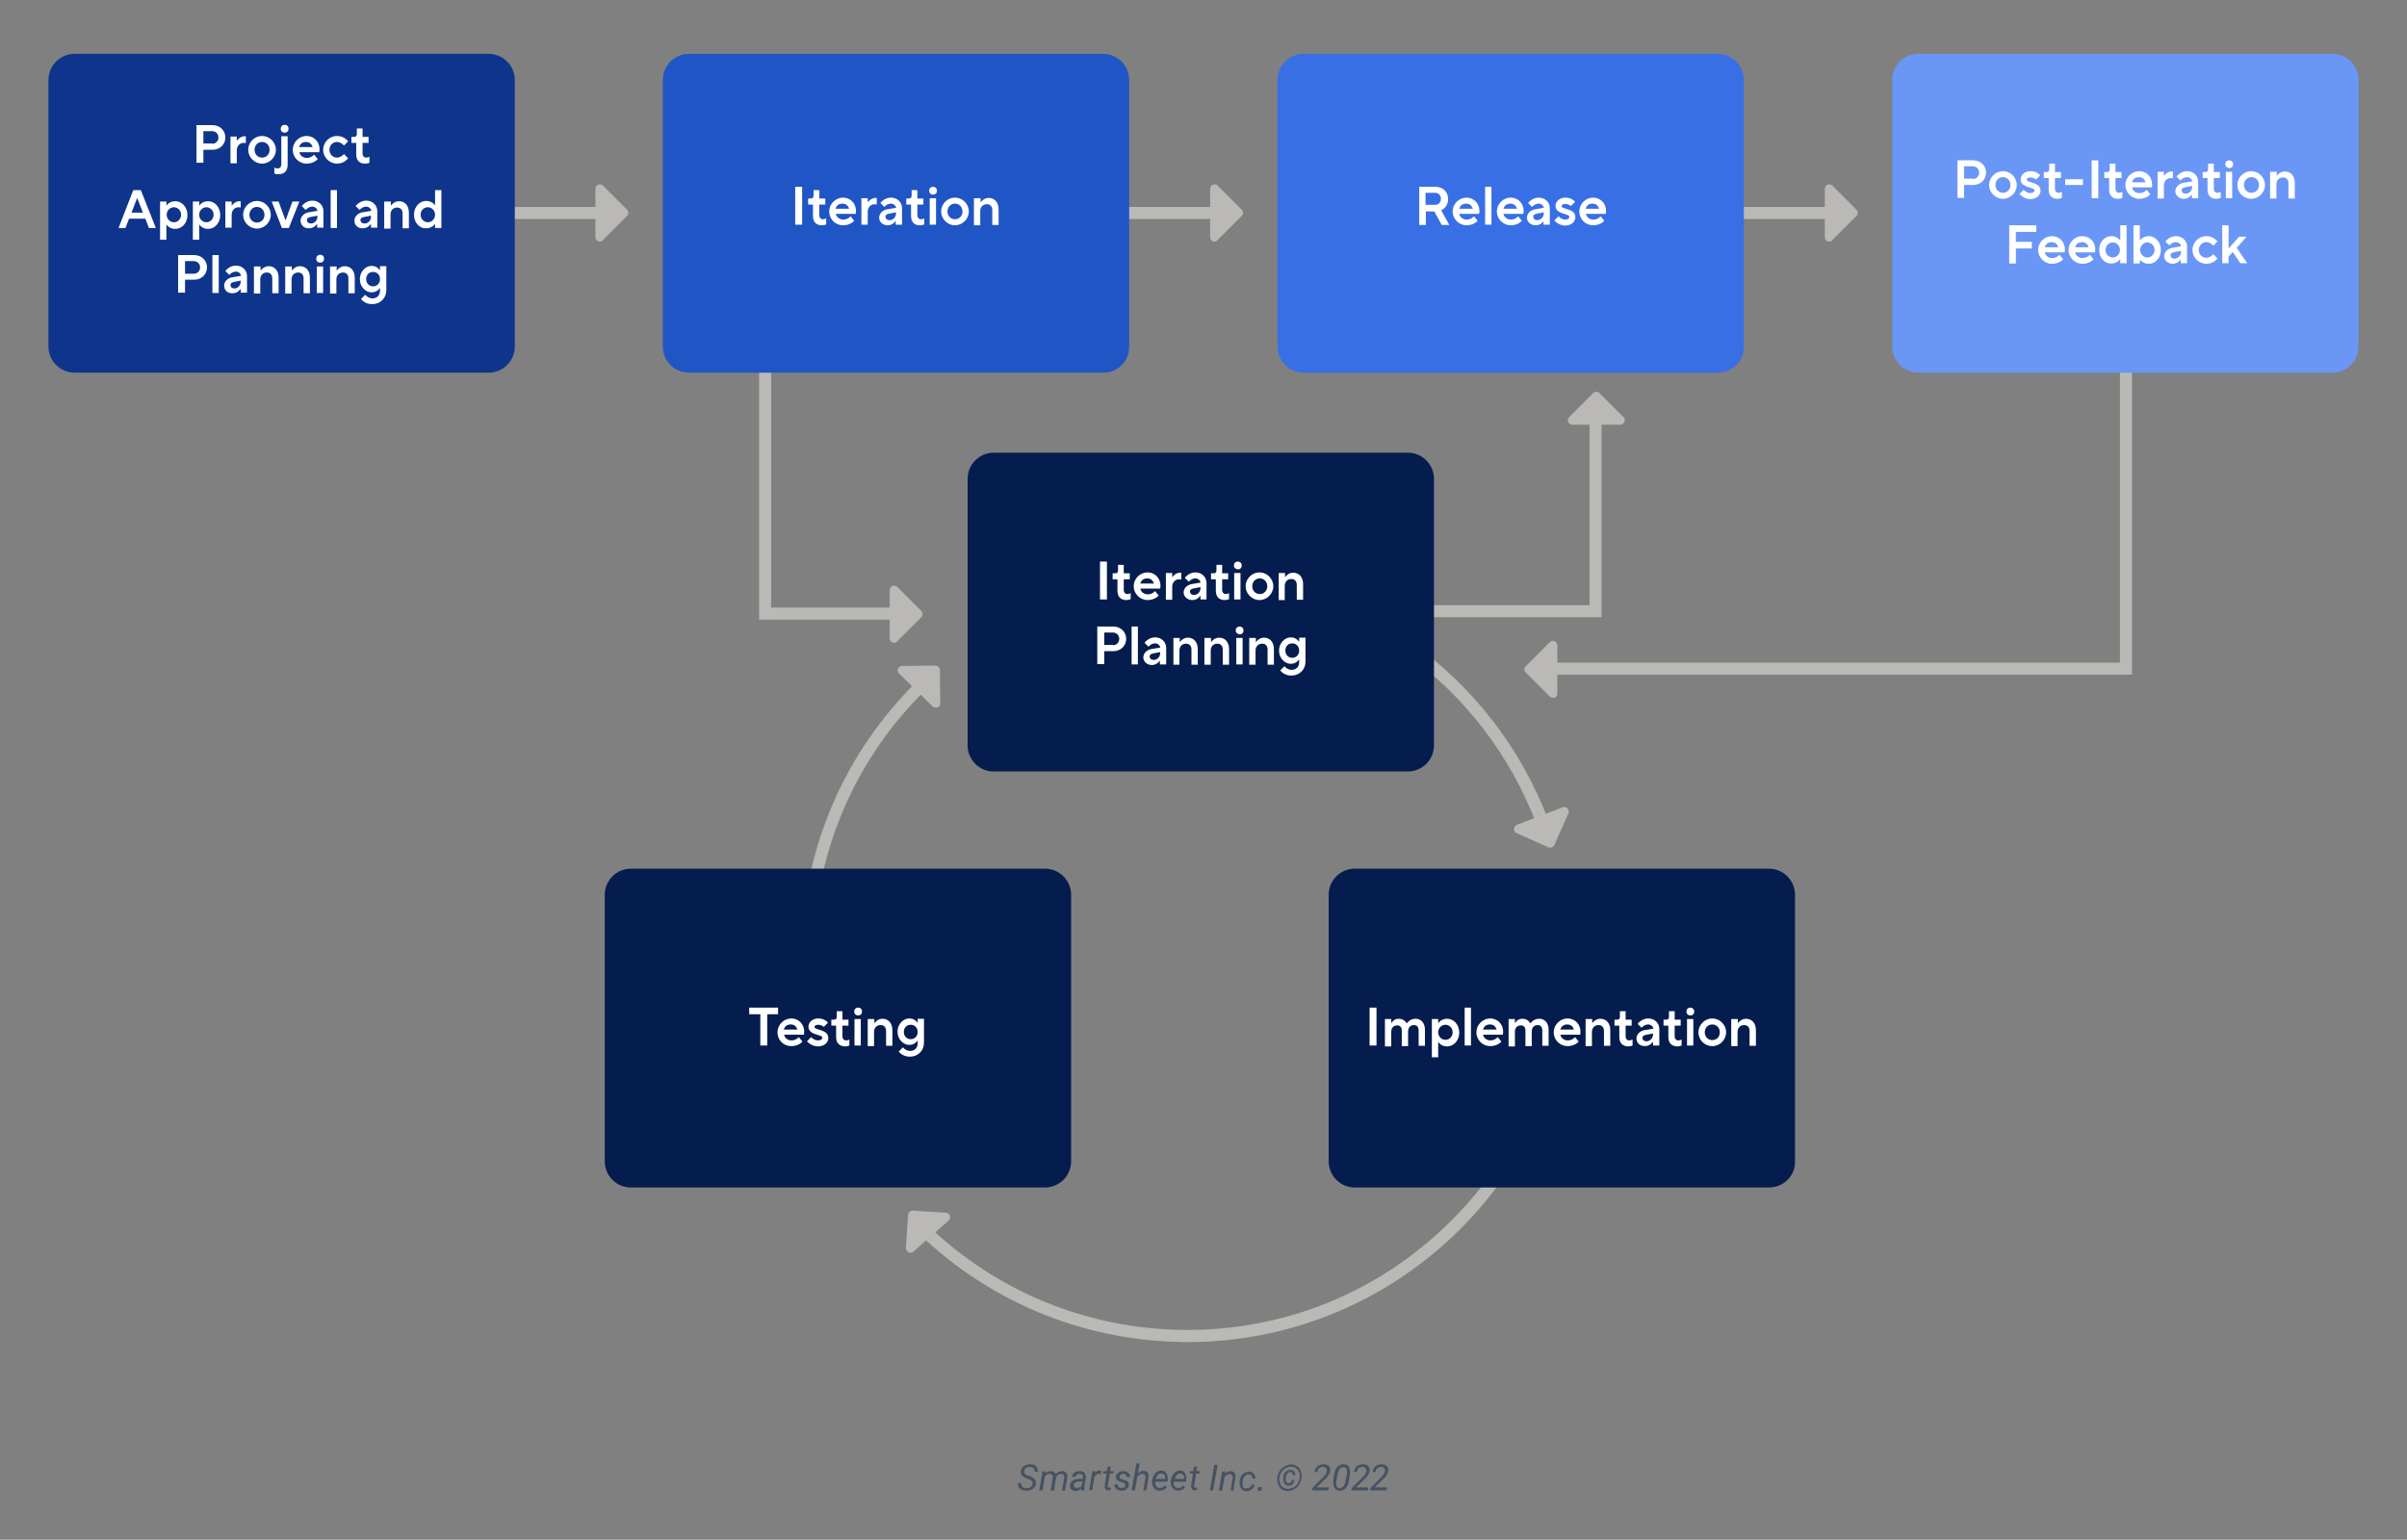 <?xml version="1.0" encoding="utf-8"?>
<!-- Generator: Adobe Illustrator 27.0.1, SVG Export Plug-In . SVG Version: 6.00 Build 0)  -->
<svg version="1.1" id="Layer_1" xmlns="http://www.w3.org/2000/svg" xmlns:xlink="http://www.w3.org/1999/xlink" x="0px" y="0px"
	 viewBox="0 0 800 511.9" style="enable-background:new 0 0 800 511.9;" xml:space="preserve">
<rect x="0" y="0" width="800" height="511.9" fill="#808080" stroke="none"/>
<style type="text/css">
	.st0{fill:#BAB9B5;}
	.st1{fill:#2055C5;}
	.st2{fill:#FFFFFF;}
	.st3{fill:#0E358B;}
	.st4{fill:#6A96F6;}
	.st5{fill:#386FE5;}
	.st6{fill:#041C4E;}
	.st7{fill:#455263;}
</style>
<g>
	<polygon class="st0" points="302.2,206 252.3,206 252.3,109.5 256.3,109.5 256.3,202 302.2,202 	"/>
	<g>
		<polyline class="st0" points="297.2,196.2 297.2,212.2 305.2,204.2 297.2,196.2 		"/>
		<path class="st0" d="M297.2,213.7c-0.2,0-0.4,0-0.6-0.1c-0.6-0.2-0.9-0.8-0.9-1.4v-16c0-0.6,0.4-1.2,0.9-1.4
			c0.6-0.2,1.2-0.1,1.6,0.3l8,8c0.6,0.6,0.6,1.5,0,2.1l-8,8C297.9,213.6,297.6,213.7,297.2,213.7z M298.7,199.8v8.8l4.4-4.4
			L298.7,199.8z"/>
	</g>
</g>
<g>
	<polygon class="st0" points="532.3,205.2 435.8,205.2 435.8,201.2 528.3,201.2 528.3,137.7 532.3,137.7 	"/>
	<g>
		<polyline class="st0" points="522.6,139.7 538.6,139.7 530.6,131.7 522.6,139.7 		"/>
		<path class="st0" d="M538.6,141.2h-16c-0.6,0-1.2-0.4-1.4-0.9s-0.1-1.2,0.3-1.6l8-8c0.6-0.6,1.5-0.6,2.1,0l8,8
			c0.4,0.4,0.6,1.1,0.3,1.6S539.2,141.2,538.6,141.2z M526.2,138.2h8.8l-4.4-4.4L526.2,138.2z"/>
	</g>
</g>
<g>
	<polygon class="st0" points="708.6,224.3 513.6,224.3 513.6,220.3 704.6,220.3 704.6,76.1 708.6,76.1 	"/>
	<g>
		<polyline class="st0" points="516.2,214.5 516.2,230.5 508.2,222.5 516.2,214.5 		"/>
		<path class="st0" d="M516.2,232c-0.4,0-0.8-0.2-1.1-0.4l-8-8c-0.6-0.6-0.6-1.5,0-2.1l8-8c0.4-0.4,1.1-0.6,1.6-0.3
			c0.6,0.2,0.9,0.8,0.9,1.4v16c0,0.6-0.4,1.2-0.9,1.4C516.5,232,516.4,232,516.2,232z M510.3,222.5l4.4,4.4v-8.8L510.3,222.5z"/>
	</g>
</g>
<g>
	<g>
		<rect x="99.8" y="68.8" class="st0" width="105.9" height="4"/>
	</g>
	<g>
		<polyline class="st0" points="199.4,62.8 199.4,78.8 207.4,70.8 199.4,62.8 		"/>
		<path class="st0" d="M199.4,80.3c-0.2,0-0.4,0-0.6-0.1c-0.6-0.2-0.9-0.8-0.9-1.4v-16c0-0.6,0.4-1.2,0.9-1.4
			c0.6-0.2,1.2-0.1,1.6,0.3l8,8c0.6,0.6,0.6,1.5,0,2.1l-8,8C200.2,80.2,199.8,80.3,199.4,80.3z M200.9,66.4v8.8l4.4-4.4L200.9,66.4z
			"/>
	</g>
</g>
<g>
	<g>
		<rect x="304.1" y="68.8" class="st0" width="105.9" height="4"/>
	</g>
	<g>
		<polyline class="st0" points="403.7,62.8 403.7,78.8 411.7,70.8 403.7,62.8 		"/>
		<path class="st0" d="M403.7,80.3c-0.2,0-0.4,0-0.6-0.1c-0.6-0.2-0.9-0.8-0.9-1.4v-16c0-0.6,0.4-1.2,0.9-1.4s1.2-0.1,1.6,0.3l8,8
			c0.6,0.6,0.6,1.5,0,2.1l-8,8C404.5,80.2,404.1,80.3,403.7,80.3z M405.2,66.4v8.8l4.4-4.4L405.2,66.4z"/>
	</g>
</g>
<g>
	<g>
		<rect x="508.4" y="68.8" class="st0" width="105.9" height="4"/>
	</g>
	<g>
		<polyline class="st0" points="608,62.8 608,78.8 616,70.8 608,62.8 		"/>
		<path class="st0" d="M608,80.3c-0.2,0-0.4,0-0.6-0.1c-0.6-0.2-0.9-0.8-0.9-1.4v-16c0-0.6,0.4-1.2,0.9-1.4s1.2-0.1,1.6,0.3l8,8
			c0.6,0.6,0.6,1.5,0,2.1l-8,8C608.8,80.2,608.4,80.3,608,80.3z M609.5,66.4v8.8l4.4-4.4L609.5,66.4z"/>
	</g>
</g>
<path class="st0" d="M510.9,274.6c-17.8-47.5-62-79.1-112.6-80.6c-20-0.6-39.2,3.4-57.1,12l-1.7-3.6c18.5-8.8,38.3-13,59-12.4
	c52.3,1.6,97.9,34.2,116.3,83.2L510.9,274.6z"/>
<path class="st0" d="M394.6,446.2c-1.3,0-2.6,0-3.9-0.1c-31.6-0.9-61.6-13.5-84.5-35.2l2.8-2.9c22.2,21.1,51.2,33.2,81.9,34.1
	c33.2,1,64.7-11,88.8-33.7s38-53.5,39-86.7c0.2-6.5-0.1-13.1-0.9-19.5l4-0.5c0.8,6.6,1.2,13.4,1,20.1c-1,34.2-15.3,66-40.2,89.5
	C458.5,433.9,427.4,446.2,394.6,446.2z"/>
<path class="st0" d="M283.4,381.9c-11.8-20.5-17.7-43.9-17-67.7c1-33.2,14.6-64.2,38.2-87.5l2.8,2.9c-22.9,22.5-36,52.6-37,84.8
	c-0.7,23,5,45.7,16.4,65.6L283.4,381.9z"/>
<g>
	<g>
		<g>
			<path class="st1" d="M366.7,123.9H229c-4.8,0-8.7-3.9-8.7-8.7V26.6c0-4.8,3.9-8.7,8.7-8.7h137.6c4.8,0,8.7,3.9,8.7,8.7v88.6
				C375.4,120,371.5,123.9,366.7,123.9z"/>
		</g>
		<g>
			<path class="st2" d="M264.3,62.1h2.3v12.6h-2.3V62.1z"/>
			<path class="st2" d="M270.2,71.8V68h-1.6v-2h0.9c0.6,0,0.9-0.3,0.9-1v-1.8h1.9v2.8h2v2h-2v3.5c0,0.9,0.5,1.4,1.2,1.4
				c0.5,0,1.1-0.3,1.1-0.3v2c0,0-0.6,0.3-1.5,0.3C271.3,74.9,270.2,73.8,270.2,71.8z"/>
			<path class="st2" d="M275.6,70.3c0-2.5,2.1-4.6,4.6-4.6c2.5,0,4.3,2,4.3,4.4c0,0.5-0.1,1-0.1,1h-6.6c0.2,1,1.1,1.9,2.5,1.9
				c1.5,0,2.4-1.1,2.4-1.1l1.2,1.5c0,0-1.2,1.5-3.7,1.5C277.6,74.9,275.6,72.8,275.6,70.3z M282.2,69.4c-0.3-1-1-1.7-2.2-1.7
				c-1.3,0-2,0.7-2.3,1.7H282.2z"/>
			<path class="st2" d="M286.3,65.9h2.1v1.3h0.1c0,0,0.9-1.4,2.5-1.4h0.4V68c0,0-0.3-0.1-0.7-0.1c-1.3,0-2.3,1-2.3,2.5v4.3h-2.1
				V65.9z"/>
			<path class="st2" d="M292.2,72.4c0-1.4,1.1-2.5,2.6-2.8l3-0.5c0-0.6-0.7-1.4-1.7-1.4c-1.3,0-2.2,1.1-2.2,1.1l-1.3-1.3
				c0,0,1.3-1.8,3.5-1.8c2.2,0,3.7,1.6,3.7,3.5v5.5h-2.1v-1.2h-0.1c0,0-0.8,1.4-2.6,1.4C293.3,74.9,292.2,73.7,292.2,72.4z
				 M297.8,70.9v-0.3l-2.1,0.4c-1.1,0.2-1.4,0.5-1.4,1.1s0.5,1.1,1.4,1.1C296.8,73.2,297.8,72.2,297.8,70.9z"/>
			<path class="st2" d="M302.8,71.8V68h-1.6v-2h0.9c0.6,0,0.9-0.3,0.9-1v-1.8h1.9v2.8h2v2h-2v3.5c0,0.9,0.5,1.4,1.2,1.4
				c0.5,0,1.1-0.3,1.1-0.3v2c0,0-0.6,0.3-1.5,0.3C303.9,74.9,302.8,73.8,302.8,71.8z"/>
			<path class="st2" d="M308.8,63.4c0-0.7,0.5-1.3,1.3-1.3s1.3,0.5,1.3,1.3s-0.5,1.3-1.3,1.3S308.8,64.1,308.8,63.4z M309,65.9h2.1
				v8.8H309V65.9z"/>
			<path class="st2" d="M312.8,70.3c0-2.5,2.1-4.6,4.6-4.6c2.5,0,4.6,2.1,4.6,4.6c0,2.5-2.1,4.6-4.6,4.6
				C314.9,74.9,312.8,72.8,312.8,70.3z M319.9,70.3c0-1.5-1.1-2.6-2.5-2.6s-2.5,1.1-2.5,2.6c0,1.5,1.1,2.6,2.5,2.6
				S319.9,71.8,319.9,70.3z"/>
			<path class="st2" d="M323.8,65.9h2.1v1.3h0.1c0,0,0.9-1.4,2.6-1.4c1.9,0,3.3,1.4,3.3,3.8v5.2h-2.1v-4.9c0-1.3-0.7-2-1.8-2
				c-1.3,0-2.2,0.9-2.2,2.3v4.7h-2.1V65.9z"/>
		</g>
	</g>
</g>
<g>
	<path class="st3" d="M162.4,123.9H24.8c-4.8,0-8.7-3.9-8.7-8.7V26.6c0-4.8,3.9-8.7,8.7-8.7h137.6c4.8,0,8.7,3.9,8.7,8.7v88.6
		C171.1,120,167.2,123.9,162.4,123.9z"/>
	<g>
		<path class="st2" d="M65.4,41.6h5.2c2.5,0,4.3,1.8,4.3,4.1c0,2.3-1.8,4.1-4.3,4.1h-3v4.3h-2.3V41.6z M70.5,47.8
			c1.2,0,2.1-0.9,2.1-2.1s-0.9-2.1-2.1-2.1h-2.9v4.1H70.5z"/>
		<path class="st2" d="M76.6,45.4h2.1v1.3h0.1c0,0,0.9-1.4,2.5-1.4h0.4v2.3c0,0-0.3-0.1-0.7-0.1c-1.3,0-2.3,1-2.3,2.5v4.3h-2.1V45.4
			z"/>
		<path class="st2" d="M82.5,49.8c0-2.5,2.1-4.6,4.6-4.6c2.5,0,4.6,2.1,4.6,4.6c0,2.5-2.1,4.6-4.6,4.6
			C84.6,54.4,82.5,52.3,82.5,49.8z M89.6,49.8c0-1.5-1.1-2.6-2.5-2.6s-2.5,1.1-2.5,2.6c0,1.5,1.1,2.6,2.5,2.6S89.6,51.3,89.6,49.8z"
			/>
		<path class="st2" d="M91.2,57.7v-2c0,0,0.5,0.3,1,0.3c0.8,0,1.3-0.5,1.3-1.4v-9.3h2.1v9.5c0,2-1.1,3.1-2.9,3.1
			C91.7,58,91.2,57.7,91.2,57.7z M93.3,42.8c0-0.7,0.5-1.3,1.3-1.3s1.3,0.5,1.3,1.3s-0.5,1.3-1.3,1.3S93.3,43.6,93.3,42.8z"/>
		<path class="st2" d="M97.3,49.8c0-2.5,2.1-4.6,4.6-4.6c2.5,0,4.3,2,4.3,4.4c0,0.5-0.1,1-0.1,1h-6.6c0.2,1,1.1,1.9,2.5,1.9
			c1.5,0,2.4-1.1,2.4-1.1l1.2,1.5c0,0-1.2,1.5-3.7,1.5C99.3,54.4,97.3,52.3,97.3,49.8z M103.9,48.9c-0.3-1-1-1.7-2.2-1.7
			c-1.3,0-2,0.7-2.3,1.7H103.9z"/>
		<path class="st2" d="M107.4,49.8c0-2.5,2.1-4.6,4.6-4.6c2.5,0,3.7,1.8,3.7,1.8l-1.4,1.4c0,0-0.9-1.2-2.3-1.2s-2.5,1.1-2.5,2.6
			c0,1.5,1.1,2.6,2.5,2.6s2.3-1.2,2.3-1.2l1.4,1.4c0,0-1.2,1.8-3.7,1.8C109.5,54.4,107.4,52.3,107.4,49.8z"/>
		<path class="st2" d="M118.4,51.3v-3.8h-1.6v-2h0.9c0.6,0,0.9-0.3,0.9-1v-1.8h1.9v2.8h2v2h-2V51c0,0.9,0.5,1.4,1.2,1.4
			c0.5,0,1.1-0.3,1.1-0.3v2c0,0-0.6,0.3-1.5,0.3C119.4,54.4,118.4,53.3,118.4,51.3z"/>
		<path class="st2" d="M44.3,63.2h2.5l5,12.6h-2.3l-1.2-3.1h-5.4l-1.2,3.1h-2.3L44.3,63.2z M47.5,70.7l-1.9-4.9l-1.9,4.9H47.5z"/>
		<path class="st2" d="M53.2,67h2.1v1.3h0.1c0,0,0.8-1.4,2.9-1.4c2.1,0,4,1.9,4,4.6c0,2.7-1.9,4.6-4,4.6c-2.1,0-2.9-1.4-2.9-1.4
			h-0.1v5h-2.1V67z M60.2,71.4c0-1.4-1.1-2.5-2.4-2.5s-2.4,1.1-2.4,2.5s1.1,2.5,2.4,2.5S60.2,72.8,60.2,71.4z"/>
		<path class="st2" d="M64.1,67h2.1v1.3h0.1c0,0,0.8-1.4,2.9-1.4c2.1,0,4,1.9,4,4.6c0,2.7-1.9,4.6-4,4.6c-2.1,0-2.9-1.4-2.9-1.4
			h-0.1v5h-2.1V67z M71,71.4c0-1.4-1.1-2.5-2.4-2.5s-2.4,1.1-2.4,2.5s1.1,2.5,2.4,2.5S71,72.8,71,71.4z"/>
		<path class="st2" d="M74.9,67H77v1.3h0.1c0,0,0.9-1.4,2.5-1.4h0.4V69c0,0-0.3-0.1-0.7-0.1c-1.3,0-2.3,1-2.3,2.5v4.3h-2.1V67z"/>
		<path class="st2" d="M80.8,71.4c0-2.5,2.1-4.6,4.6-4.6c2.5,0,4.6,2.1,4.6,4.6c0,2.5-2.1,4.6-4.6,4.6C82.9,76,80.8,73.9,80.8,71.4z
			 M87.9,71.4c0-1.5-1.1-2.6-2.5-2.6s-2.5,1.1-2.5,2.6c0,1.5,1.1,2.6,2.5,2.6S87.9,72.9,87.9,71.4z"/>
		<path class="st2" d="M90.3,67h2.3l2.3,6.3l2.3-6.3h2.3L96,75.8h-2.3L90.3,67z"/>
		<path class="st2" d="M99.9,73.4c0-1.4,1.1-2.5,2.6-2.8l3-0.5c0-0.6-0.7-1.4-1.7-1.4c-1.3,0-2.2,1.1-2.2,1.1l-1.3-1.3
			c0,0,1.3-1.8,3.5-1.8c2.2,0,3.7,1.6,3.7,3.5v5.5h-2.1v-1.2h-0.1c0,0-0.8,1.4-2.6,1.4C101.1,76,99.9,74.8,99.9,73.4z M105.5,72
			v-0.3l-2.1,0.4c-1.1,0.2-1.4,0.5-1.4,1.1s0.5,1.1,1.4,1.1C104.5,74.3,105.5,73.3,105.5,72z"/>
		<path class="st2" d="M109.9,63.2h2.1v12.6h-2.1V63.2z"/>
		<path class="st2" d="M117.8,73.4c0-1.4,1.1-2.5,2.6-2.8l3-0.5c0-0.6-0.7-1.4-1.7-1.4c-1.3,0-2.2,1.1-2.2,1.1l-1.3-1.3
			c0,0,1.3-1.8,3.5-1.8c2.2,0,3.7,1.6,3.7,3.5v5.5h-2.1v-1.2h-0.1c0,0-0.8,1.4-2.6,1.4C118.9,76,117.8,74.8,117.8,73.4z M123.3,72
			v-0.3l-2.1,0.4c-1.1,0.2-1.4,0.5-1.4,1.1s0.5,1.1,1.4,1.1C122.4,74.3,123.3,73.3,123.3,72z"/>
		<path class="st2" d="M127.8,67h2.1v1.3h0.1c0,0,0.9-1.4,2.6-1.4c1.9,0,3.3,1.4,3.3,3.8v5.2h-2.1v-4.9c0-1.3-0.7-2-1.8-2
			c-1.3,0-2.2,0.9-2.2,2.3v4.7h-2.1V67z"/>
		<path class="st2" d="M137.6,71.4c0-2.7,1.9-4.6,4-4.6c2.1,0,2.9,1.4,2.9,1.4h0.1v-5h2.1v12.6h-2.1v-1.3h-0.1c0,0-0.8,1.4-2.9,1.4
			C139.5,76,137.6,74.1,137.6,71.4z M144.6,71.4c0-1.4-1.1-2.5-2.4-2.5c-1.4,0-2.4,1.1-2.4,2.5s1.1,2.5,2.4,2.5
			C143.5,73.9,144.6,72.8,144.6,71.4z"/>
		<path class="st2" d="M59.3,84.8h5.2c2.5,0,4.3,1.8,4.3,4.1c0,2.3-1.8,4.1-4.3,4.1h-3v4.3h-2.3V84.8z M64.4,91
			c1.2,0,2.1-0.9,2.1-2.1s-0.9-2.1-2.1-2.1h-2.9V91H64.4z"/>
		<path class="st2" d="M70.6,84.8h2.1v12.6h-2.1V84.8z"/>
		<path class="st2" d="M74.5,95c0-1.4,1.1-2.5,2.6-2.8l3-0.5c0-0.6-0.7-1.4-1.7-1.4c-1.3,0-2.2,1.1-2.2,1.1l-1.3-1.3
			c0,0,1.3-1.8,3.5-1.8c2.2,0,3.7,1.6,3.7,3.5v5.5H80v-1.2h-0.1c0,0-0.8,1.4-2.6,1.4C75.6,97.6,74.5,96.4,74.5,95z M80,93.6v-0.3
			L78,93.7c-1.1,0.2-1.4,0.5-1.4,1.1s0.5,1.1,1.4,1.1C79,95.9,80,94.9,80,93.6z"/>
		<path class="st2" d="M84.5,88.6h2.1v1.3h0.1c0,0,0.9-1.4,2.6-1.4c1.9,0,3.3,1.4,3.3,3.8v5.2h-2.1v-4.9c0-1.3-0.7-2-1.8-2
			c-1.3,0-2.2,0.9-2.2,2.3v4.7h-2.1V88.6z"/>
		<path class="st2" d="M94.9,88.6H97v1.3h0.1c0,0,0.9-1.4,2.6-1.4c1.9,0,3.3,1.4,3.3,3.8v5.2h-2.1v-4.9c0-1.3-0.7-2-1.8-2
			c-1.3,0-2.2,0.9-2.2,2.3v4.7h-2.1V88.6z"/>
		<path class="st2" d="M105.1,86c0-0.7,0.5-1.3,1.3-1.3s1.3,0.5,1.3,1.3s-0.5,1.3-1.3,1.3S105.1,86.8,105.1,86z M105.3,88.6h2.1v8.8
			h-2.1V88.6z"/>
		<path class="st2" d="M109.8,88.6h2.1v1.3h0.1c0,0,0.9-1.4,2.6-1.4c1.9,0,3.3,1.4,3.3,3.8v5.2h-2.1v-4.9c0-1.3-0.7-2-1.8-2
			c-1.3,0-2.2,0.9-2.2,2.3v4.7h-2.1V88.6z"/>
		<path class="st2" d="M120,99.4l1.4-1.4c0,0,0.9,1.2,2.4,1.2c1.5,0,2.5-1,2.5-2.6v-0.8h-0.1c0,0-0.8,1.4-2.7,1.4
			c-2,0-3.9-1.9-3.9-4.4c0-2.5,1.9-4.4,3.9-4.4c1.9,0,2.7,1.4,2.7,1.4h0.1v-1.3h2.1v8c0,2.6-2,4.6-4.6,4.6
			C121.2,101.2,120,99.4,120,99.4z M126.3,92.8c0-1.4-1-2.4-2.3-2.4c-1.4,0-2.3,1-2.3,2.4s1,2.4,2.3,2.4
			C125.3,95.2,126.3,94.2,126.3,92.8z"/>
	</g>
</g>
<g>
	<g>
		<g>
			<path class="st4" d="M775.2,123.9H637.6c-4.8,0-8.7-3.9-8.7-8.7V26.6c0-4.8,3.9-8.7,8.7-8.7h137.6c4.8,0,8.7,3.9,8.7,8.7v88.6
				C783.9,120,780,123.9,775.2,123.9z"/>
		</g>
		<g>
			<path class="st2" d="M650.6,53.3h5.2c2.5,0,4.3,1.8,4.3,4.1c0,2.3-1.8,4.1-4.3,4.1h-3v4.3h-2.2V53.3z M655.7,59.5
				c1.2,0,2.1-0.9,2.1-2.1s-0.9-2.1-2.1-2.1h-2.9v4.1H655.7z"/>
			<path class="st2" d="M661.1,61.5c0-2.5,2.1-4.6,4.6-4.6s4.6,2.1,4.6,4.6c0,2.5-2.1,4.6-4.6,4.6S661.1,64,661.1,61.5z M668.2,61.5
				c0-1.5-1.1-2.6-2.5-2.6s-2.5,1.1-2.5,2.6c0,1.5,1.1,2.6,2.5,2.6S668.2,63,668.2,61.5z"/>
			<path class="st2" d="M671.2,64.5l1.4-1.4c0,0,0.9,1.1,2.2,1.1c0.9,0,1.4-0.4,1.4-0.9c0-1.2-4.6-0.7-4.6-3.7
				c0-1.4,1.3-2.7,3.3-2.7c2.2,0,3.2,1.4,3.2,1.4l-1.4,1.4c0,0-0.7-0.7-1.9-0.7c-0.8,0-1.2,0.4-1.2,0.7c0,1.2,4.6,0.7,4.6,3.7
				c0,1.5-1.3,2.8-3.5,2.8C672.5,66.1,671.2,64.5,671.2,64.5z"/>
			<path class="st2" d="M680.9,63v-3.8h-1.6v-2h0.9c0.6,0,0.9-0.3,0.9-1v-1.8h1.9v2.8h2v2h-2v3.5c0,0.9,0.5,1.4,1.2,1.4
				c0.5,0,1.1-0.3,1.1-0.3v2c0,0-0.6,0.3-1.5,0.3C682,66.1,680.9,65,680.9,63z"/>
			<path class="st2" d="M686.4,59.6h5.9v1.9h-5.9V59.6z"/>
			<path class="st2" d="M695.2,53.3h2.2v12.6h-2.2V53.3z"/>
			<path class="st2" d="M701,63v-3.8h-1.6v-2h0.9c0.6,0,0.9-0.3,0.9-1v-1.8h1.9v2.8h2v2h-2v3.5c0,0.9,0.5,1.4,1.2,1.4
				c0.5,0,1.1-0.3,1.1-0.3v2c0,0-0.6,0.3-1.5,0.3C702.1,66.1,701,65,701,63z"/>
			<path class="st2" d="M706.4,61.5c0-2.5,2.1-4.6,4.6-4.6s4.3,2,4.3,4.4c0,0.5-0.1,1-0.1,1h-6.6c0.2,1,1.1,1.9,2.5,1.9
				c1.5,0,2.4-1.1,2.4-1.1l1.2,1.5c0,0-1.2,1.5-3.7,1.5C708.5,66.1,706.4,64,706.4,61.5z M713.1,60.6c-0.3-1-1-1.7-2.2-1.7
				c-1.3,0-2,0.7-2.3,1.7H713.1z"/>
			<path class="st2" d="M717.1,57.1h2.1v1.3h0.1c0,0,0.9-1.4,2.5-1.4h0.4v2.3c0,0-0.3-0.1-0.7-0.1c-1.3,0-2.3,1-2.3,2.5v4.3h-2.1
				V57.1z"/>
			<path class="st2" d="M723,63.6c0-1.4,1.1-2.5,2.6-2.8l3-0.5c0-0.6-0.7-1.4-1.7-1.4c-1.3,0-2.2,1.1-2.2,1.1l-1.3-1.3
				c0,0,1.3-1.8,3.5-1.8c2.2,0,3.7,1.6,3.7,3.5v5.5h-2.1v-1.2h-0.1c0,0-0.8,1.4-2.6,1.4C724.2,66.1,723,64.9,723,63.6z M728.6,62.1
				v-0.3l-2.1,0.4c-1.1,0.2-1.4,0.5-1.4,1.1s0.5,1.1,1.3,1.1C727.6,64.4,728.6,63.4,728.6,62.1z"/>
			<path class="st2" d="M733.7,63v-3.8h-1.6v-2h0.9c0.6,0,0.9-0.3,0.9-1v-1.8h1.9v2.8h2v2h-2v3.5c0,0.9,0.5,1.4,1.2,1.4
				c0.5,0,1.1-0.3,1.1-0.3v2c0,0-0.6,0.3-1.5,0.3C734.8,66.1,733.7,65,733.7,63z"/>
			<path class="st2" d="M739.6,54.6c0-0.7,0.5-1.3,1.3-1.3c0.7,0,1.3,0.5,1.3,1.3s-0.5,1.3-1.3,1.3
				C740.2,55.8,739.6,55.3,739.6,54.6z M739.8,57.1h2.1v8.8h-2.1V57.1z"/>
			<path class="st2" d="M743.6,61.5c0-2.5,2.1-4.6,4.6-4.6s4.6,2.1,4.6,4.6c0,2.5-2.1,4.6-4.6,4.6S743.6,64,743.6,61.5z M750.8,61.5
				c0-1.5-1.1-2.6-2.5-2.6s-2.5,1.1-2.5,2.6c0,1.5,1.1,2.6,2.5,2.6S750.8,63,750.8,61.5z"/>
			<path class="st2" d="M754.6,57.1h2.1v1.3h0.1c0,0,0.9-1.4,2.6-1.4c1.9,0,3.3,1.4,3.3,3.8v5.2h-2.1V61c0-1.3-0.7-2-1.8-2
				c-1.3,0-2.2,0.9-2.2,2.3v4.7h-2.1V57.1z"/>
			<path class="st2" d="M667.8,74.9h9v2.2H670v3.3h5.3v2.2H670v5h-2.2V74.9z"/>
			<path class="st2" d="M677.4,83.1c0-2.5,2.1-4.6,4.6-4.6s4.3,2,4.3,4.4c0,0.5-0.1,1-0.1,1h-6.6c0.2,1,1.1,1.9,2.5,1.9
				c1.5,0,2.4-1.1,2.4-1.1l1.2,1.5c0,0-1.2,1.5-3.7,1.5C679.5,87.7,677.4,85.6,677.4,83.1z M684.1,82.2c-0.3-1-1-1.7-2.2-1.7
				c-1.3,0-2,0.7-2.3,1.7H684.1z"/>
			<path class="st2" d="M687.5,83.1c0-2.5,2.1-4.6,4.6-4.6s4.3,2,4.3,4.4c0,0.5-0.1,1-0.1,1h-6.6c0.2,1,1.1,1.9,2.5,1.9
				c1.5,0,2.4-1.1,2.4-1.1l1.2,1.5c0,0-1.2,1.5-3.7,1.5C689.6,87.7,687.5,85.6,687.5,83.1z M694.2,82.2c-0.3-1-1-1.7-2.2-1.7
				c-1.3,0-2,0.7-2.3,1.7H694.2z"/>
			<path class="st2" d="M697.7,83.1c0-2.7,1.9-4.6,4-4.6c2.1,0,2.9,1.4,2.9,1.4h0.1v-5h2.1v12.6h-2.1v-1.3h-0.1c0,0-0.8,1.4-2.9,1.4
				C699.6,87.7,697.7,85.8,697.7,83.1z M704.6,83.1c0-1.4-1.1-2.5-2.4-2.5s-2.4,1.1-2.4,2.5s1.1,2.5,2.4,2.5S704.6,84.5,704.6,83.1z
				"/>
			<path class="st2" d="M711.3,86.3L711.3,86.3l-0.1,1.3h-2.1V74.9h2.1v5h0.1c0,0,0.8-1.4,2.9-1.4c2.1,0,4,1.9,4,4.6
				c0,2.7-1.9,4.6-4,4.6C712.1,87.7,711.3,86.3,711.3,86.3z M716.1,83.1c0-1.4-1.1-2.5-2.4-2.5s-2.4,1.1-2.4,2.5s1.1,2.5,2.4,2.5
				S716.1,84.5,716.1,83.1z"/>
			<path class="st2" d="M719.3,85.2c0-1.4,1.1-2.5,2.6-2.8l3-0.5c0-0.6-0.7-1.4-1.7-1.4c-1.3,0-2.2,1.1-2.2,1.1l-1.3-1.3
				c0,0,1.3-1.8,3.5-1.8c2.2,0,3.7,1.6,3.7,3.5v5.5h-2.1v-1.2h-0.1c0,0-0.8,1.4-2.6,1.4C720.5,87.7,719.3,86.5,719.3,85.2z
				 M724.9,83.7v-0.3l-2.1,0.4c-1.1,0.2-1.4,0.5-1.4,1.1s0.5,1.1,1.3,1.1C723.9,86,724.9,85,724.9,83.7z"/>
			<path class="st2" d="M728.7,83.1c0-2.5,2.1-4.6,4.6-4.6s3.7,1.8,3.7,1.8l-1.4,1.4c0,0-0.9-1.2-2.3-1.2s-2.5,1.1-2.5,2.6
				c0,1.5,1.1,2.6,2.5,2.6s2.3-1.2,2.3-1.2l1.4,1.4c0,0-1.2,1.8-3.7,1.8C730.8,87.7,728.7,85.6,728.7,83.1z"/>
			<path class="st2" d="M738.6,74.9h2.1v7.7l3.5-3.9h2.5l-3.3,3.7l3.5,5.1h-2.3l-2.5-3.7l-1.4,1.5v2.2h-2.1V74.9z"/>
		</g>
	</g>
</g>
<g>
	<g>
		<g>
			<path class="st5" d="M570.9,123.9H433.3c-4.8,0-8.7-3.9-8.7-8.7V26.6c0-4.8,3.9-8.7,8.7-8.7h137.6c4.8,0,8.7,3.9,8.7,8.7v88.6
				C579.7,120,575.8,123.9,570.9,123.9z"/>
		</g>
		<g>
			<path class="st2" d="M471.6,62.1h5.5c2.5,0,4.2,1.7,4.2,4.1c0,2.8-2.3,3.7-2.3,3.7l2.7,4.9h-2.5l-2.5-4.5h-2.8v4.5h-2.2V62.1z
				 M477,68.1c1.1,0,1.9-0.8,1.9-2s-0.8-2-1.9-2h-3.2v4H477z"/>
			<path class="st2" d="M482.8,70.3c0-2.5,2.1-4.6,4.6-4.6s4.3,2,4.3,4.4c0,0.5-0.1,1-0.1,1h-6.6c0.2,1,1.1,1.9,2.5,1.9
				c1.5,0,2.4-1.1,2.4-1.1l1.2,1.5c0,0-1.2,1.5-3.7,1.5C484.9,74.9,482.8,72.8,482.8,70.3z M489.5,69.4c-0.3-1-1-1.7-2.2-1.7
				c-1.3,0-2,0.7-2.3,1.7H489.5z"/>
			<path class="st2" d="M493.6,62.1h2.1v12.6h-2.1V62.1z"/>
			<path class="st2" d="M497.5,70.3c0-2.5,2.1-4.6,4.6-4.6s4.3,2,4.3,4.4c0,0.5-0.1,1-0.1,1h-6.6c0.2,1,1.1,1.9,2.5,1.9
				c1.5,0,2.4-1.1,2.4-1.1l1.2,1.5c0,0-1.2,1.5-3.7,1.5C499.6,74.9,497.5,72.8,497.5,70.3z M504.2,69.4c-0.3-1-1-1.7-2.2-1.7
				c-1.3,0-2,0.7-2.3,1.7H504.2z"/>
			<path class="st2" d="M507.5,72.4c0-1.4,1.1-2.5,2.6-2.8l3-0.5c0-0.6-0.7-1.4-1.7-1.4c-1.3,0-2.2,1.1-2.2,1.1l-1.3-1.3
				c0,0,1.3-1.8,3.5-1.8c2.2,0,3.7,1.6,3.7,3.5v5.5h-2.1v-1.2H513c0,0-0.8,1.4-2.6,1.4C508.7,74.9,507.5,73.7,507.5,72.4z
				 M513.1,70.9v-0.3L511,71c-1.1,0.2-1.4,0.5-1.4,1.1s0.5,1.1,1.3,1.1C512.1,73.2,513.1,72.2,513.1,70.9z"/>
			<path class="st2" d="M516.6,73.3l1.4-1.4c0,0,0.9,1.1,2.2,1.1c0.9,0,1.4-0.4,1.4-0.9c0-1.2-4.6-0.7-4.6-3.7
				c0-1.4,1.3-2.7,3.3-2.7c2.2,0,3.2,1.4,3.2,1.4l-1.4,1.4c0,0-0.7-0.7-1.9-0.7c-0.8,0-1.2,0.4-1.2,0.7c0,1.2,4.6,0.7,4.6,3.7
				c0,1.5-1.3,2.8-3.5,2.8C517.9,74.9,516.6,73.3,516.6,73.3z"/>
			<path class="st2" d="M524.9,70.3c0-2.5,2.1-4.6,4.6-4.6s4.3,2,4.3,4.4c0,0.5-0.1,1-0.1,1h-6.6c0.2,1,1.1,1.9,2.5,1.9
				c1.5,0,2.4-1.1,2.4-1.1l1.2,1.5c0,0-1.2,1.5-3.7,1.5C526.9,74.9,524.9,72.8,524.9,70.3z M531.5,69.4c-0.3-1-1-1.7-2.2-1.7
				c-1.3,0-2,0.7-2.3,1.7H531.5z"/>
		</g>
	</g>
</g>
<g>
	<g>
		<g>
			<path class="st6" d="M467.9,256.5H330.3c-4.8,0-8.7-3.9-8.7-8.7v-88.6c0-4.8,3.9-8.7,8.7-8.7h137.6c4.8,0,8.7,3.9,8.7,8.7v88.6
				C476.6,252.6,472.7,256.5,467.9,256.5z"/>
		</g>
		<g>
			<path class="st2" d="M365.6,186.7h2.3v12.6h-2.3V186.7z"/>
			<path class="st2" d="M371.4,196.4v-3.8h-1.6v-2h0.9c0.6,0,0.9-0.3,0.9-1v-1.8h1.9v2.8h2v2h-2v3.5c0,0.9,0.5,1.4,1.2,1.4
				c0.5,0,1.1-0.3,1.1-0.3v2c0,0-0.6,0.3-1.5,0.3C372.5,199.5,371.4,198.4,371.4,196.4z"/>
			<path class="st2" d="M376.8,194.9c0-2.5,2.1-4.6,4.6-4.6c2.5,0,4.3,2,4.3,4.4c0,0.5-0.1,1-0.1,1h-6.6c0.2,1,1.1,1.9,2.5,1.9
				c1.5,0,2.4-1.1,2.4-1.1l1.2,1.5c0,0-1.2,1.5-3.7,1.5C378.9,199.5,376.8,197.4,376.8,194.9z M383.5,194c-0.3-1-1-1.7-2.2-1.7
				c-1.3,0-2,0.7-2.3,1.7H383.5z"/>
			<path class="st2" d="M387.5,190.5h2.1v1.3h0.1c0,0,0.9-1.4,2.5-1.4h0.4v2.3c0,0-0.3-0.1-0.7-0.1c-1.3,0-2.3,1-2.3,2.5v4.3h-2.1
				V190.5z"/>
			<path class="st2" d="M393.4,197c0-1.4,1.1-2.5,2.6-2.8l3-0.5c0-0.6-0.7-1.4-1.7-1.4c-1.3,0-2.2,1.1-2.2,1.1l-1.3-1.3
				c0,0,1.3-1.8,3.5-1.8c2.2,0,3.7,1.6,3.7,3.5v5.5H399v-1.2h-0.1c0,0-0.8,1.4-2.6,1.4C394.6,199.5,393.4,198.3,393.4,197z
				 M399,195.5v-0.3l-2.1,0.4c-1.1,0.2-1.4,0.5-1.4,1.1s0.5,1.1,1.4,1.1C398,197.8,399,196.8,399,195.5z"/>
			<path class="st2" d="M404.1,196.4v-3.8h-1.6v-2h0.9c0.6,0,0.9-0.3,0.9-1v-1.8h1.9v2.8h2v2h-2v3.5c0,0.9,0.5,1.4,1.2,1.4
				c0.5,0,1.1-0.3,1.1-0.3v2c0,0-0.6,0.3-1.5,0.3C405.2,199.5,404.1,198.4,404.1,196.4z"/>
			<path class="st2" d="M410.1,188c0-0.7,0.5-1.3,1.3-1.3c0.7,0,1.3,0.5,1.3,1.3s-0.5,1.3-1.3,1.3
				C410.6,189.2,410.1,188.7,410.1,188z M410.2,190.5h2.1v8.8h-2.1V190.5z"/>
			<path class="st2" d="M414,194.9c0-2.5,2.1-4.6,4.6-4.6s4.6,2.1,4.6,4.6c0,2.5-2.1,4.6-4.6,4.6S414,197.4,414,194.9z M421.2,194.9
				c0-1.5-1.1-2.6-2.5-2.6s-2.5,1.1-2.5,2.6c0,1.5,1.1,2.6,2.5,2.6S421.2,196.4,421.2,194.9z"/>
			<path class="st2" d="M425,190.5h2.1v1.3h0.1c0,0,0.9-1.4,2.6-1.4c1.9,0,3.3,1.4,3.3,3.8v5.2h-2.1v-4.9c0-1.3-0.7-2-1.8-2
				c-1.3,0-2.2,0.9-2.2,2.3v4.7H425V190.5z"/>
			<path class="st2" d="M364.8,208.3h5.2c2.5,0,4.3,1.8,4.3,4.1c0,2.3-1.8,4.1-4.3,4.1h-3v4.3h-2.3V208.3z M369.9,214.5
				c1.2,0,2.1-0.9,2.1-2.1s-0.9-2.1-2.1-2.1H367v4.1H369.9z"/>
			<path class="st2" d="M376.1,208.3h2.1v12.6h-2.1V208.3z"/>
			<path class="st2" d="M380,218.6c0-1.4,1.1-2.5,2.6-2.8l3-0.5c0-0.6-0.7-1.4-1.7-1.4c-1.3,0-2.2,1.1-2.2,1.1l-1.3-1.3
				c0,0,1.3-1.8,3.5-1.8c2.2,0,3.7,1.6,3.7,3.5v5.5h-2.1v-1.2h-0.1c0,0-0.8,1.4-2.6,1.4C381.2,221.1,380,219.9,380,218.6z
				 M385.6,217.1v-0.3l-2.1,0.4c-1.1,0.2-1.4,0.5-1.4,1.1s0.5,1.1,1.4,1.1C384.6,219.4,385.6,218.4,385.6,217.1z"/>
			<path class="st2" d="M390,212.1h2.1v1.3h0.1c0,0,0.9-1.4,2.6-1.4c1.9,0,3.3,1.4,3.3,3.8v5.2H396V216c0-1.3-0.7-2-1.8-2
				c-1.3,0-2.2,0.9-2.2,2.3v4.7H390V212.1z"/>
			<path class="st2" d="M400.4,212.1h2.1v1.3h0.1c0,0,0.9-1.4,2.6-1.4c1.9,0,3.3,1.4,3.3,3.8v5.2h-2.1V216c0-1.3-0.7-2-1.8-2
				c-1.3,0-2.2,0.9-2.2,2.3v4.7h-2.1V212.1z"/>
			<path class="st2" d="M410.7,209.6c0-0.7,0.5-1.3,1.3-1.3c0.7,0,1.3,0.5,1.3,1.3s-0.5,1.3-1.3,1.3
				C411.2,210.8,410.7,210.3,410.7,209.6z M410.9,212.1h2.1v8.8h-2.1V212.1z"/>
			<path class="st2" d="M415.3,212.1h2.1v1.3h0.1c0,0,0.9-1.4,2.6-1.4c1.9,0,3.3,1.4,3.3,3.8v5.2h-2.1V216c0-1.3-0.7-2-1.8-2
				c-1.3,0-2.2,0.9-2.2,2.3v4.7h-2.1V212.1z"/>
			<path class="st2" d="M425.5,222.9l1.4-1.4c0,0,0.9,1.2,2.4,1.2c1.5,0,2.5-1,2.5-2.6v-0.8h-0.1c0,0-0.8,1.4-2.7,1.4
				c-2,0-3.9-1.9-3.9-4.4c0-2.5,1.9-4.4,3.9-4.4c1.9,0,2.7,1.4,2.7,1.4h0.1v-1.3h2.1v8c0,2.6-2,4.6-4.6,4.6
				C426.8,224.7,425.5,222.9,425.5,222.9z M431.8,216.3c0-1.4-1-2.4-2.3-2.4c-1.4,0-2.3,1-2.3,2.4s1,2.4,2.3,2.4
				C430.8,218.7,431.8,217.7,431.8,216.3z"/>
		</g>
	</g>
</g>
<g>
	<g>
		<g>
			<path class="st6" d="M347.3,394.8H209.7c-4.8,0-8.7-3.9-8.7-8.7v-88.6c0-4.8,3.9-8.7,8.7-8.7h137.6c4.8,0,8.7,3.9,8.7,8.7v88.6
				C356,390.9,352.1,394.8,347.3,394.8z"/>
		</g>
		<g>
			<path class="st2" d="M252.7,337.2H249V335h9.6v2.2H255v10.4h-2.3V337.2z"/>
			<path class="st2" d="M258.4,343.2c0-2.5,2.1-4.6,4.6-4.6c2.5,0,4.3,2,4.3,4.4c0,0.5-0.1,1-0.1,1h-6.6c0.2,1,1.1,1.9,2.5,1.9
				c1.5,0,2.4-1.1,2.4-1.1l1.2,1.5c0,0-1.2,1.5-3.7,1.5C260.4,347.8,258.4,345.8,258.4,343.2z M265,342.3c-0.3-1-1-1.7-2.2-1.7
				c-1.3,0-2,0.7-2.3,1.7H265z"/>
			<path class="st2" d="M268.2,346.2l1.4-1.4c0,0,0.9,1.1,2.3,1.1c0.9,0,1.4-0.4,1.4-0.9c0-1.2-4.6-0.7-4.6-3.7
				c0-1.4,1.3-2.7,3.3-2.7c2.2,0,3.2,1.4,3.2,1.4l-1.4,1.4c0,0-0.7-0.7-1.9-0.7c-0.8,0-1.2,0.4-1.2,0.7c0,1.2,4.6,0.7,4.6,3.7
				c0,1.5-1.3,2.8-3.5,2.8C269.5,347.8,268.2,346.2,268.2,346.2z"/>
			<path class="st2" d="M277.9,344.8V341h-1.6v-2h0.9c0.6,0,0.9-0.3,0.9-1v-1.8h1.9v2.8h2v2h-2v3.5c0,0.9,0.5,1.4,1.2,1.4
				c0.5,0,1.1-0.3,1.1-0.3v2c0,0-0.6,0.3-1.5,0.3C279,347.8,277.9,346.8,277.9,344.8z"/>
			<path class="st2" d="M283.9,336.3c0-0.7,0.5-1.3,1.3-1.3s1.3,0.5,1.3,1.3s-0.5,1.3-1.3,1.3S283.9,337,283.9,336.3z M284,338.8
				h2.1v8.8H284V338.8z"/>
			<path class="st2" d="M288.5,338.8h2.1v1.3h0.1c0,0,0.9-1.4,2.6-1.4c1.9,0,3.3,1.4,3.3,3.8v5.2h-2.1v-4.9c0-1.3-0.7-2-1.8-2
				c-1.3,0-2.2,0.9-2.2,2.3v4.7h-2.1V338.8z"/>
			<path class="st2" d="M298.7,349.6l1.4-1.4c0,0,0.9,1.2,2.4,1.2c1.5,0,2.5-1,2.5-2.6V346h-0.1c0,0-0.8,1.4-2.7,1.4
				c-2,0-3.9-1.9-3.9-4.4c0-2.5,1.9-4.4,3.9-4.4c1.9,0,2.7,1.4,2.7,1.4h0.1v-1.3h2.1v8c0,2.6-2,4.6-4.6,4.6
				C300,351.4,298.7,349.6,298.7,349.6z M305,343.1c0-1.4-1-2.4-2.3-2.4c-1.4,0-2.3,1-2.3,2.4s1,2.4,2.3,2.4
				C304,345.5,305,344.5,305,343.1z"/>
		</g>
	</g>
</g>
<g>
	<g>
		<g>
			<path class="st6" d="M587.9,394.8H450.3c-4.8,0-8.7-3.9-8.7-8.7v-88.6c0-4.8,3.9-8.7,8.7-8.7h137.6c4.8,0,8.7,3.9,8.7,8.7v88.6
				C596.7,390.9,592.8,394.8,587.9,394.8z"/>
		</g>
		<g>
			<path class="st2" d="M455.2,335h2.3v12.6h-2.3V335z"/>
			<path class="st2" d="M460.3,338.8h2.1v1.3h0.1c0,0,0.6-1.4,2.4-1.4c1.9,0,2.6,1.5,2.6,1.5h0.1c0,0,0.9-1.5,2.9-1.5
				c1.8,0,3.1,1.4,3.1,3.6v5.4h-2.1v-5.1c0-1.2-0.6-1.8-1.5-1.8c-1.2,0-2,0.8-2,2.1v4.9h-2.1v-5.2c0-1.1-0.6-1.7-1.5-1.7
				c-1.2,0-2,0.8-2,2.1v4.9h-2.1V338.8z"/>
			<path class="st2" d="M475.9,338.8h2.1v1.3h0.1c0,0,0.8-1.4,2.9-1.4c2.1,0,4,1.9,4,4.6c0,2.7-1.9,4.6-4,4.6
				c-2.1,0-2.9-1.4-2.9-1.4h-0.1v5h-2.1V338.8z M482.8,343.2c0-1.4-1.1-2.5-2.4-2.5s-2.4,1.1-2.4,2.5s1.1,2.5,2.4,2.5
				S482.8,344.7,482.8,343.2z"/>
			<path class="st2" d="M486.8,335h2.1v12.6h-2.1V335z"/>
			<path class="st2" d="M490.7,343.2c0-2.5,2.1-4.6,4.6-4.6s4.3,2,4.3,4.4c0,0.5-0.1,1-0.1,1h-6.6c0.2,1,1.1,1.9,2.5,1.9
				c1.5,0,2.4-1.1,2.4-1.1l1.2,1.5c0,0-1.2,1.5-3.7,1.5C492.8,347.8,490.7,345.8,490.7,343.2z M497.4,342.3c-0.3-1-1-1.7-2.2-1.7
				c-1.3,0-2,0.7-2.3,1.7H497.4z"/>
			<path class="st2" d="M501.4,338.8h2.1v1.3h0.1c0,0,0.6-1.4,2.4-1.4c1.9,0,2.6,1.5,2.6,1.5h0.1c0,0,0.9-1.5,2.9-1.5
				c1.8,0,3.1,1.4,3.1,3.6v5.4h-2.1v-5.1c0-1.2-0.6-1.8-1.5-1.8c-1.2,0-2,0.8-2,2.1v4.9H507v-5.2c0-1.1-0.6-1.7-1.5-1.7
				c-1.2,0-2,0.8-2,2.1v4.9h-2.1V338.8z"/>
			<path class="st2" d="M516.4,343.2c0-2.5,2.1-4.6,4.6-4.6s4.3,2,4.3,4.4c0,0.5-0.1,1-0.1,1h-6.6c0.2,1,1.1,1.9,2.5,1.9
				c1.5,0,2.4-1.1,2.4-1.1l1.2,1.5c0,0-1.2,1.5-3.7,1.5C518.5,347.8,516.4,345.8,516.4,343.2z M523.1,342.3c-0.3-1-1-1.7-2.2-1.7
				c-1.3,0-2,0.7-2.3,1.7H523.1z"/>
			<path class="st2" d="M527.1,338.8h2.1v1.3h0.1c0,0,0.9-1.4,2.6-1.4c1.9,0,3.3,1.4,3.3,3.8v5.2h-2.1v-4.9c0-1.3-0.7-2-1.8-2
				c-1.3,0-2.2,0.9-2.2,2.3v4.7h-2.1V338.8z"/>
			<path class="st2" d="M538.2,344.8V341h-1.6v-2h0.9c0.6,0,0.9-0.3,0.9-1v-1.8h1.9v2.8h2v2h-2v3.5c0,0.9,0.5,1.4,1.2,1.4
				c0.5,0,1.1-0.3,1.1-0.3v2c0,0-0.6,0.3-1.5,0.3C539.3,347.8,538.2,346.8,538.2,344.8z"/>
			<path class="st2" d="M543.9,345.3c0-1.4,1.1-2.5,2.6-2.8l3-0.5c0-0.6-0.7-1.4-1.7-1.4c-1.3,0-2.2,1.1-2.2,1.1l-1.3-1.3
				c0,0,1.3-1.8,3.5-1.8c2.2,0,3.7,1.6,3.7,3.5v5.5h-2.1v-1.2h-0.1c0,0-0.8,1.4-2.6,1.4C545,347.8,543.9,346.7,543.9,345.3z
				 M549.4,343.9v-0.3l-2.1,0.4c-1.1,0.2-1.4,0.5-1.4,1.1s0.5,1.1,1.4,1.1C548.5,346.1,549.4,345.1,549.4,343.9z"/>
			<path class="st2" d="M554.5,344.8V341h-1.6v-2h0.9c0.6,0,0.9-0.3,0.9-1v-1.8h1.9v2.8h2v2h-2v3.5c0,0.9,0.5,1.4,1.2,1.4
				c0.5,0,1.1-0.3,1.1-0.3v2c0,0-0.6,0.3-1.5,0.3C555.6,347.8,554.5,346.8,554.5,344.8z"/>
			<path class="st2" d="M560.5,336.3c0-0.7,0.5-1.3,1.3-1.3c0.7,0,1.3,0.5,1.3,1.3s-0.5,1.3-1.3,1.3
				C561,337.6,560.5,337,560.5,336.3z M560.7,338.8h2.1v8.8h-2.1V338.8z"/>
			<path class="st2" d="M564.5,343.2c0-2.5,2.1-4.6,4.6-4.6c2.5,0,4.6,2.1,4.6,4.6c0,2.5-2.1,4.6-4.6,4.6
				C566.6,347.8,564.5,345.8,564.5,343.2z M571.6,343.2c0-1.5-1.1-2.6-2.5-2.6s-2.5,1.1-2.5,2.6c0,1.5,1.1,2.6,2.5,2.6
				S571.6,344.8,571.6,343.2z"/>
			<path class="st2" d="M575.5,338.8h2.1v1.3h0.1c0,0,0.9-1.4,2.6-1.4c1.9,0,3.3,1.4,3.3,3.8v5.2h-2.1v-4.9c0-1.3-0.7-2-1.8-2
				c-1.3,0-2.2,0.9-2.2,2.3v4.7h-2.1V338.8z"/>
		</g>
	</g>
</g>
<g>
	<path class="st7" d="M343.2,493.3c0.1-0.6-0.2-1.1-1-1.4l-1-0.4l-0.3-0.1c-1.1-0.5-1.7-1.2-1.6-2.2c0-0.5,0.2-0.9,0.5-1.3
		s0.7-0.6,1.1-0.8s1-0.3,1.5-0.3c0.5,0,1,0.1,1.4,0.3s0.7,0.5,0.9,0.9s0.3,0.8,0.3,1.3l-1.1,0c0-0.5-0.1-0.9-0.4-1.2
		s-0.7-0.4-1.2-0.4c-0.5,0-1,0.1-1.3,0.4c-0.4,0.3-0.6,0.6-0.6,1.1c-0.1,0.6,0.3,1,1.1,1.3l0.9,0.3l0.4,0.2c1.1,0.5,1.6,1.3,1.5,2.3
		c0,0.5-0.2,0.9-0.5,1.2s-0.7,0.6-1.1,0.8s-1,0.3-1.6,0.3c-0.5,0-1-0.1-1.5-0.3s-0.8-0.5-1-0.9s-0.3-0.8-0.3-1.3l1.1,0
		c0,0.5,0.1,0.9,0.4,1.2s0.7,0.5,1.3,0.5s1-0.1,1.4-0.4S343.1,493.7,343.2,493.3z"/>
	<path class="st7" d="M347.5,489.2l-0.1,0.7c0.5-0.6,1.2-0.8,1.9-0.8c0.4,0,0.7,0.1,1,0.3s0.5,0.4,0.6,0.7c0.6-0.7,1.3-1,2.1-1
		c0.6,0,1.1,0.2,1.4,0.6s0.4,1,0.3,1.7l-0.7,4.2H353l0.7-4.2c0-0.2,0-0.4,0-0.6c-0.1-0.5-0.4-0.8-1-0.8c-0.4,0-0.7,0.1-1.1,0.4
		s-0.5,0.6-0.6,1l-0.7,4.2h-1.1l0.7-4.2c0.1-0.4,0-0.8-0.2-1s-0.5-0.4-0.8-0.4c-0.7,0-1.2,0.3-1.6,0.9l-0.8,4.6h-1.1l1.1-6.3
		L347.5,489.2z"/>
	<path class="st7" d="M359.4,495.5c0-0.1,0-0.2,0-0.3l0-0.3c-0.6,0.5-1.2,0.8-1.9,0.8c-0.6,0-1-0.2-1.4-0.5s-0.5-0.8-0.5-1.3
		c0-0.7,0.3-1.2,0.9-1.6s1.3-0.6,2.2-0.6l1.1,0l0.1-0.5c0-0.4,0-0.7-0.2-0.9s-0.5-0.3-0.8-0.3c-0.4,0-0.7,0.1-1,0.3
		s-0.5,0.4-0.5,0.7l-1.1,0c0-0.4,0.2-0.7,0.4-1s0.6-0.5,1-0.7s0.8-0.2,1.2-0.2c0.7,0,1.2,0.2,1.5,0.6s0.5,0.9,0.5,1.5l-0.5,3.1
		l0,0.5c0,0.2,0,0.4,0.1,0.6l0,0.1H359.4z M357.8,494.7c0.3,0,0.7-0.1,1-0.2s0.6-0.4,0.8-0.7l0.2-1.3l-0.8,0c-0.7,0-1.2,0.1-1.5,0.3
		s-0.6,0.5-0.6,0.9c0,0.3,0,0.5,0.2,0.7S357.5,494.7,357.8,494.7z"/>
	<path class="st7" d="M365.9,490.1l-0.5-0.1c-0.7,0-1.2,0.3-1.6,0.9l-0.8,4.5H362l1.1-6.3l1,0l-0.2,0.7c0.4-0.6,1-0.9,1.6-0.9
		c0.1,0,0.3,0,0.5,0.1L365.9,490.1z"/>
	<path class="st7" d="M369.2,487.6l-0.3,1.5h1.2l-0.1,0.8h-1.1l-0.7,3.9c0,0.1,0,0.2,0,0.3c0,0.3,0.2,0.5,0.5,0.5
		c0.1,0,0.3,0,0.5-0.1l-0.1,0.9c-0.3,0.1-0.5,0.1-0.8,0.1c-0.4,0-0.7-0.2-0.9-0.5s-0.3-0.7-0.2-1.2l0.6-3.9h-1.1l0.1-0.8h1.1
		l0.3-1.5H369.2z"/>
	<path class="st7" d="M374,493.8c0.1-0.4-0.2-0.7-0.7-0.9l-1.1-0.3c-0.9-0.3-1.4-0.9-1.3-1.6c0-0.6,0.3-1,0.8-1.4s1-0.5,1.7-0.5
		c0.6,0,1.2,0.2,1.6,0.6s0.6,0.8,0.6,1.4l-1.1,0c0-0.3-0.1-0.6-0.3-0.8s-0.5-0.3-0.8-0.3c-0.4,0-0.7,0.1-0.9,0.3
		c-0.2,0.2-0.4,0.4-0.4,0.7c-0.1,0.4,0.2,0.6,0.7,0.8l0.5,0.1c0.7,0.2,1.2,0.4,1.5,0.7s0.4,0.7,0.4,1.1c0,0.4-0.2,0.7-0.4,1
		s-0.5,0.5-0.9,0.7s-0.8,0.2-1.2,0.2c-0.7,0-1.2-0.2-1.7-0.6s-0.6-0.9-0.6-1.5l1.1,0c0,0.4,0.1,0.6,0.3,0.9s0.5,0.3,0.9,0.3
		c0.4,0,0.7-0.1,1-0.2S374,494.1,374,493.8z"/>
	<path class="st7" d="M378.2,489.9c0.6-0.6,1.2-0.9,1.9-0.9c0.6,0,1,0.2,1.3,0.6s0.4,1,0.3,1.7l-0.7,4.2H380l0.7-4.2
		c0-0.2,0-0.4,0-0.5c-0.1-0.5-0.4-0.8-1-0.8c-0.6,0-1.2,0.3-1.7,1l-0.8,4.5h-1.1l1.6-9h1.1L378.2,489.9z"/>
	<path class="st7" d="M385.4,495.6c-0.8,0-1.4-0.3-1.9-0.9s-0.6-1.3-0.6-2.2l0-0.3c0.1-0.6,0.3-1.2,0.6-1.7s0.7-0.9,1.1-1.2
		s0.9-0.4,1.4-0.4c0.7,0,1.2,0.2,1.5,0.7s0.6,1,0.6,1.7c0,0.3,0,0.5,0,0.8l-0.1,0.5H384c-0.1,0.6,0,1.1,0.3,1.5s0.6,0.6,1.2,0.6
		c0.6,0,1.2-0.3,1.7-0.8l0.6,0.5c-0.3,0.4-0.6,0.7-1,0.9S385.9,495.6,385.4,495.6z M386,489.9c-0.4,0-0.8,0.1-1.1,0.4
		s-0.6,0.8-0.8,1.4l3.1,0l0-0.1c0.1-0.5,0-0.9-0.2-1.2S386.4,490,386,489.9z"/>
	<path class="st7" d="M391.6,495.6c-0.8,0-1.4-0.3-1.9-0.9s-0.6-1.3-0.6-2.2l0-0.3c0.1-0.6,0.3-1.2,0.6-1.7s0.7-0.9,1.1-1.2
		s0.9-0.4,1.4-0.4c0.7,0,1.2,0.2,1.5,0.7s0.6,1,0.6,1.7c0,0.3,0,0.5,0,0.8l-0.1,0.5h-4.1c-0.1,0.6,0,1.1,0.3,1.5s0.6,0.6,1.2,0.6
		c0.6,0,1.2-0.3,1.7-0.8l0.6,0.5c-0.3,0.4-0.6,0.7-1,0.9S392.1,495.6,391.6,495.6z M392.3,489.9c-0.4,0-0.8,0.1-1.1,0.4
		s-0.6,0.8-0.8,1.4l3.1,0l0-0.1c0.1-0.5,0-0.9-0.2-1.2S392.7,490,392.3,489.9z"/>
	<path class="st7" d="M397.9,487.6l-0.3,1.5h1.2l-0.1,0.8h-1.1l-0.7,3.9c0,0.1,0,0.2,0,0.3c0,0.3,0.2,0.5,0.5,0.5
		c0.1,0,0.3,0,0.5-0.1l-0.1,0.9c-0.3,0.1-0.5,0.1-0.8,0.1c-0.4,0-0.7-0.2-0.9-0.5s-0.3-0.7-0.2-1.2l0.6-3.9h-1.1l0.1-0.8h1.1
		l0.3-1.5H397.9z"/>
	<path class="st7" d="M403.2,495.5h-1.1l1.5-8.5h1.1L403.2,495.5z"/>
	<path class="st7" d="M407.3,489.2l-0.2,0.8c0.6-0.6,1.2-0.9,1.9-0.9c0.6,0,1,0.2,1.3,0.6s0.4,1,0.3,1.7l-0.7,4.2H409l0.7-4.2
		c0-0.2,0-0.4,0-0.5c-0.1-0.5-0.4-0.8-1-0.8c-0.6,0-1.2,0.3-1.7,1l-0.8,4.5h-1.1l1.1-6.3L407.3,489.2z"/>
	<path class="st7" d="M414.4,494.8c0.4,0,0.7-0.1,1-0.3s0.5-0.5,0.6-0.9l1,0c-0.1,0.4-0.2,0.8-0.5,1.1s-0.6,0.6-1,0.8
		s-0.8,0.3-1.2,0.3c-0.5,0-1-0.1-1.3-0.4s-0.6-0.6-0.8-1.1s-0.2-1-0.2-1.6l0-0.3c0.1-0.6,0.3-1.2,0.5-1.6s0.6-0.9,1.1-1.1
		s1-0.4,1.5-0.4c0.7,0,1.2,0.2,1.6,0.7s0.6,1,0.6,1.6l-1,0c0-0.4-0.1-0.7-0.3-1s-0.5-0.4-0.9-0.4c-0.6,0-1,0.2-1.4,0.6
		s-0.6,1-0.7,1.8l0,0.2c0,0.2,0,0.5,0,0.8c0,0.5,0.2,0.8,0.4,1.1S414,494.7,414.4,494.8z"/>
	<path class="st7" d="M418.7,494.3c0.2,0,0.3,0.1,0.5,0.2s0.2,0.3,0.2,0.5s-0.1,0.3-0.2,0.5s-0.3,0.2-0.5,0.2s-0.3,0-0.5-0.2
		s-0.2-0.3-0.2-0.5s0.1-0.4,0.2-0.5S418.5,494.3,418.7,494.3z"/>
	<path class="st7" d="M424.5,491.3c0.1-0.8,0.4-1.5,0.8-2.2s1-1.2,1.7-1.6s1.4-0.6,2.2-0.6c0.7,0,1.3,0.2,1.9,0.6s1,0.9,1.2,1.6
		s0.4,1.4,0.3,2.2c-0.1,0.8-0.4,1.5-0.8,2.2s-1,1.2-1.7,1.6s-1.4,0.6-2.1,0.6h-0.1c-0.7,0-1.3-0.2-1.9-0.6s-1-0.9-1.2-1.6
		S424.4,492,424.5,491.3z M425.2,492.2c0.1,0.8,0.4,1.5,0.9,2c0.5,0.5,1.1,0.8,1.9,0.8c0.7,0,1.4-0.2,2.1-0.6c0.7-0.4,1.2-1,1.5-1.8
		s0.5-1.5,0.4-2.2c-0.1-0.8-0.4-1.5-0.9-2c-0.5-0.5-1.1-0.8-1.9-0.8c-0.7,0-1.4,0.2-2.1,0.6c-0.7,0.4-1.2,1-1.5,1.8
		C425.2,490.7,425.1,491.4,425.2,492.2z M430.2,492c-0.1,0.6-0.3,1-0.6,1.4s-0.8,0.5-1.4,0.5c-0.6,0-1-0.2-1.3-0.7s-0.4-1-0.4-1.6
		l0.1-0.6c0.1-0.7,0.3-1.3,0.7-1.7s0.9-0.6,1.5-0.6c0.6,0,1,0.2,1.3,0.5s0.4,0.8,0.4,1.3l-0.8,0c0-0.3,0-0.6-0.2-0.8
		s-0.4-0.3-0.7-0.3c-0.4,0-0.7,0.1-0.9,0.4c-0.2,0.3-0.4,0.7-0.5,1.2c-0.1,0.5-0.1,0.8-0.1,0.9l0,0.2c0,0.3,0.1,0.5,0.3,0.7
		s0.4,0.3,0.6,0.3c0.7,0,1.1-0.3,1.2-1.1L430.2,492z"/>
	<path class="st7" d="M441.5,495.5h-5.4l0.1-0.8l3.1-3.1l0.6-0.6c0.7-0.7,1-1.3,1.1-1.8c0.1-0.4,0-0.8-0.3-1.1s-0.5-0.4-0.9-0.4
		c-0.5,0-0.9,0.1-1.3,0.4s-0.6,0.7-0.6,1.3l-1,0c0.1-0.5,0.2-1,0.5-1.4s0.6-0.7,1.1-0.9s0.9-0.3,1.4-0.3c0.7,0,1.3,0.2,1.7,0.6
		s0.6,0.9,0.5,1.6c-0.1,0.8-0.5,1.5-1.3,2.4l-0.5,0.5l-2.7,2.6h4.1L441.5,495.5z"/>
	<path class="st7" d="M445.2,495.6c-0.7,0-1.3-0.3-1.6-0.8s-0.5-1.2-0.5-2.1c0-0.3,0-0.6,0.1-0.9l0.2-1.4c0.2-1.2,0.5-2.1,1.1-2.7
		s1.2-0.9,2.1-0.9c0.7,0,1.3,0.3,1.6,0.7s0.5,1.2,0.5,2.1c0,0.3,0,0.6-0.1,0.9l-0.2,1.4c-0.2,1.3-0.6,2.2-1.1,2.8
		S446.1,495.6,445.2,495.6z M447.6,490.4c0.1-0.5,0.1-0.8,0.1-1.1c0-1-0.4-1.5-1.2-1.5c-0.5,0-1,0.2-1.3,0.6s-0.6,1.1-0.7,2
		l-0.3,1.7c-0.1,0.5-0.1,0.8-0.1,1.1c0,1,0.4,1.6,1.1,1.6c0.5,0,0.9-0.2,1.3-0.6s0.6-1.1,0.7-1.9L447.6,490.4z"/>
	<path class="st7" d="M454.6,495.5h-5.4l0.1-0.8l3.1-3.1l0.6-0.6c0.7-0.7,1-1.3,1.1-1.8c0.1-0.4,0-0.8-0.3-1.1s-0.5-0.4-0.9-0.4
		c-0.5,0-0.9,0.1-1.3,0.4s-0.6,0.7-0.6,1.3l-1,0c0.1-0.5,0.2-1,0.5-1.4s0.6-0.7,1.1-0.9s0.9-0.3,1.4-0.3c0.7,0,1.3,0.2,1.7,0.6
		s0.6,0.9,0.5,1.6c-0.1,0.8-0.5,1.5-1.3,2.4l-0.5,0.5l-2.7,2.6h4.1L454.6,495.5z"/>
	<path class="st7" d="M460.8,495.5h-5.4l0.1-0.8l3.1-3.1l0.6-0.6c0.7-0.7,1-1.3,1.1-1.8c0.1-0.4,0-0.8-0.3-1.1s-0.5-0.4-0.9-0.4
		c-0.5,0-0.9,0.1-1.3,0.4s-0.6,0.7-0.6,1.3l-1,0c0.1-0.5,0.2-1,0.5-1.4s0.6-0.7,1.1-0.9s0.9-0.3,1.4-0.3c0.7,0,1.3,0.2,1.7,0.6
		s0.6,0.9,0.5,1.6c-0.1,0.8-0.5,1.5-1.3,2.4l-0.5,0.5l-2.7,2.6h4.1L460.8,495.5z"/>
</g>
<g>
	<polyline class="st0" points="520,269.8 504.7,275.6 515.2,280.3 520,269.8 	"/>
	<path class="st0" d="M515.2,281.8c-0.2,0-0.4,0-0.6-0.1l-10.5-4.7c-0.6-0.2-0.9-0.8-0.9-1.4c0-0.6,0.4-1.1,1-1.4l15.2-5.8
		c0.6-0.2,1.2-0.1,1.6,0.4c0.4,0.4,0.5,1.1,0.3,1.6l-4.7,10.5C516.4,281.5,515.8,281.8,515.2,281.8z M508.7,275.7l5.8,2.6l2.6-5.8
		L508.7,275.7z"/>
</g>
<g>
	<polyline class="st0" points="302.6,415 314.2,404.6 303.2,404 302.6,415 	"/>
	<path class="st0" d="M302.6,416.5c-0.2,0-0.4,0-0.7-0.2c-0.5-0.3-0.9-0.8-0.8-1.4l0.7-11c0.1-0.8,0.8-1.5,1.6-1.4l11,0.7
		c0.6,0,1.1,0.4,1.3,1c0.2,0.6,0,1.2-0.4,1.6l-11.7,10.3C303.3,416.3,302.9,416.5,302.6,416.5z M304.6,405.6l-0.4,5.9l6.2-5.5
		L304.6,405.6z"/>
</g>
<g>
	<polyline class="st0" points="299.8,222.8 310.9,233.7 310.8,222.7 299.8,222.8 	"/>
	<path class="st0" d="M310.9,235.2c-0.4,0-0.8-0.1-1-0.4l-11.1-10.9c-0.4-0.4-0.6-1.1-0.3-1.6c0.2-0.6,0.8-0.9,1.4-0.9l11-0.1
		c0,0,0,0,0,0c0.8,0,1.5,0.7,1.5,1.5l0.1,11c0,0.6-0.4,1.2-0.9,1.4C311.3,235.2,311.1,235.2,310.9,235.2z M303.4,224.3l5.9,5.8
		l-0.1-5.9L303.4,224.3z"/>
</g>
</svg>
